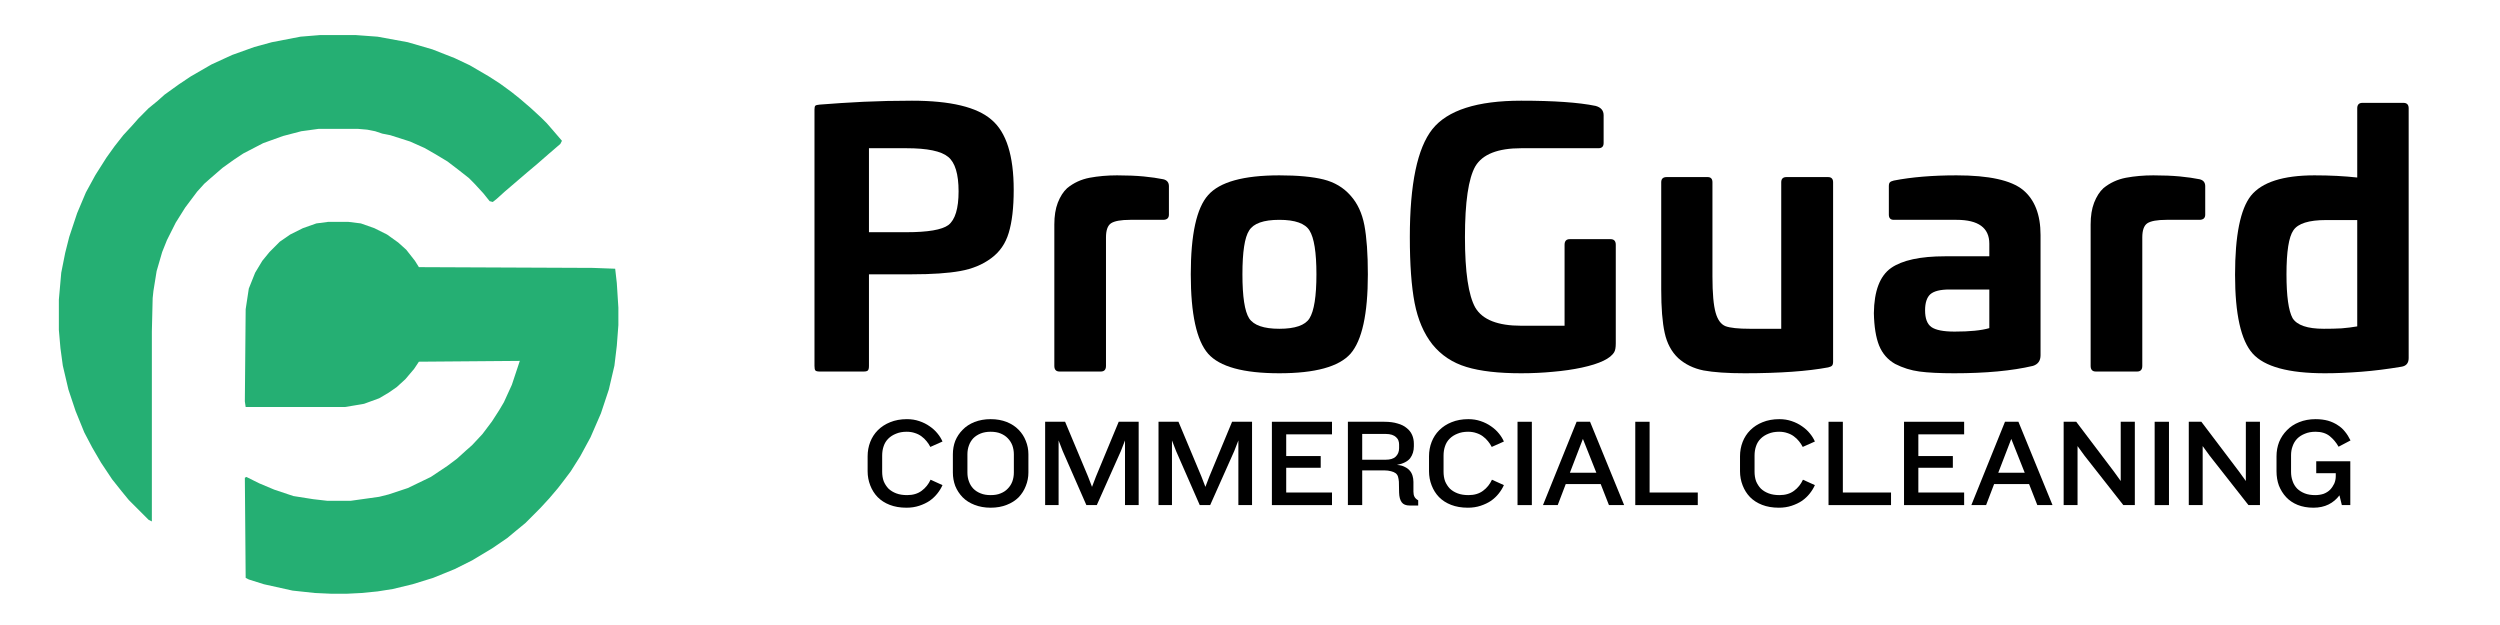 <?xml version="1.0" encoding="UTF-8"?> <svg xmlns="http://www.w3.org/2000/svg" xmlns:xlink="http://www.w3.org/1999/xlink" width="240" zoomAndPan="magnify" viewBox="0 0 180 45" height="60" preserveAspectRatio="xMidYMid meet" version="1.0"><defs><g></g><clipPath id="2717a790dd"><rect x="0" width="110" y="0" height="12"></rect></clipPath></defs><g fill="#000000" fill-opacity="1"><g transform="translate(56.862, 26.75)"><g><path d="M 8.797 -19.5 C 11.578 -19.5 13.488 -19.039 14.531 -18.125 C 15.594 -17.227 16.125 -15.547 16.125 -13.078 C 16.125 -11.797 16.004 -10.766 15.766 -9.984 C 15.535 -9.211 15.113 -8.602 14.5 -8.156 C 13.883 -7.695 13.141 -7.391 12.266 -7.234 C 11.398 -7.078 10.242 -7 8.797 -7 L 5.703 -7 L 5.703 -0.406 C 5.703 -0.238 5.676 -0.129 5.625 -0.078 C 5.57 -0.023 5.473 0 5.328 0 L 2.156 0 C 2 0 1.895 -0.023 1.844 -0.078 C 1.801 -0.129 1.781 -0.238 1.781 -0.406 L 1.781 -18.875 C 1.781 -19.008 1.801 -19.098 1.844 -19.141 C 1.895 -19.18 2 -19.207 2.156 -19.219 C 3.164 -19.301 4.219 -19.367 5.312 -19.422 C 6.414 -19.473 7.578 -19.5 8.797 -19.5 Z M 8.406 -16.078 L 5.703 -16.078 L 5.703 -10.031 L 8.406 -10.031 C 9.945 -10.031 10.953 -10.203 11.422 -10.547 C 11.91 -10.93 12.156 -11.738 12.156 -12.969 C 12.156 -14.219 11.906 -15.047 11.406 -15.453 C 10.914 -15.867 9.914 -16.078 8.406 -16.078 Z M 8.406 -16.078 "></path></g></g></g><g fill="#000000" fill-opacity="1"><g transform="translate(74.459, 26.75)"><g><path d="M 5.969 -14.125 C 6.688 -14.125 7.32 -14.098 7.875 -14.047 C 8.426 -13.992 8.898 -13.926 9.297 -13.844 C 9.566 -13.781 9.703 -13.613 9.703 -13.344 L 9.703 -11.297 C 9.703 -11.047 9.562 -10.922 9.281 -10.922 L 6.922 -10.922 C 6.242 -10.922 5.781 -10.836 5.531 -10.672 C 5.289 -10.504 5.172 -10.164 5.172 -9.656 L 5.172 -0.406 C 5.172 -0.133 5.047 0 4.797 0 L 1.828 0 C 1.578 0 1.453 -0.133 1.453 -0.406 L 1.453 -10.594 C 1.453 -11.195 1.535 -11.719 1.703 -12.156 C 1.879 -12.602 2.102 -12.953 2.375 -13.203 C 2.844 -13.586 3.383 -13.836 4 -13.953 C 4.613 -14.066 5.27 -14.125 5.969 -14.125 Z M 5.969 -14.125 "></path></g></g></g><g fill="#000000" fill-opacity="1"><g transform="translate(84.658, 26.75)"><g><path d="M 7.453 -14.125 C 8.797 -14.125 9.859 -14.023 10.641 -13.828 C 11.43 -13.629 12.078 -13.242 12.578 -12.672 C 13.078 -12.117 13.41 -11.406 13.578 -10.531 C 13.742 -9.656 13.828 -8.477 13.828 -7 C 13.828 -4.145 13.41 -2.238 12.578 -1.281 C 11.742 -0.344 10.035 0.125 7.453 0.125 C 4.867 0.125 3.16 -0.344 2.328 -1.281 C 1.492 -2.238 1.078 -4.145 1.078 -7 C 1.078 -9.863 1.492 -11.766 2.328 -12.703 C 3.16 -13.648 4.867 -14.125 7.453 -14.125 Z M 7.453 -10.922 C 6.316 -10.922 5.594 -10.664 5.281 -10.156 C 4.957 -9.664 4.797 -8.613 4.797 -7 C 4.797 -5.395 4.957 -4.336 5.281 -3.828 C 5.613 -3.328 6.336 -3.078 7.453 -3.078 C 8.586 -3.078 9.312 -3.328 9.625 -3.828 C 9.957 -4.359 10.125 -5.414 10.125 -7 C 10.125 -8.582 9.957 -9.633 9.625 -10.156 C 9.312 -10.664 8.586 -10.922 7.453 -10.922 Z M 7.453 -10.922 "></path></g></g></g><g fill="#000000" fill-opacity="1"><g transform="translate(100.305, 26.75)"><g><path d="M 9.219 -19.5 C 11.57 -19.5 13.359 -19.375 14.578 -19.125 C 14.961 -19.02 15.156 -18.797 15.156 -18.453 L 15.156 -16.453 C 15.156 -16.203 15.031 -16.078 14.781 -16.078 L 9.219 -16.078 C 7.539 -16.078 6.441 -15.645 5.922 -14.781 C 5.422 -13.906 5.172 -12.203 5.172 -9.672 C 5.172 -7.172 5.422 -5.477 5.922 -4.594 C 6.441 -3.727 7.539 -3.297 9.219 -3.297 L 12.344 -3.297 L 12.344 -9.125 C 12.344 -9.395 12.469 -9.531 12.719 -9.531 L 15.656 -9.531 C 15.906 -9.531 16.031 -9.395 16.031 -9.125 L 16.031 -2.031 C 16.031 -1.727 15.992 -1.52 15.922 -1.406 C 15.66 -0.938 14.879 -0.562 13.578 -0.281 C 12.941 -0.145 12.258 -0.047 11.531 0.016 C 10.812 0.086 10.039 0.125 9.219 0.125 C 7.594 0.125 6.281 -0.023 5.281 -0.328 C 4.281 -0.629 3.461 -1.172 2.828 -1.953 C 2.211 -2.734 1.785 -3.727 1.547 -4.938 C 1.316 -6.145 1.203 -7.723 1.203 -9.672 C 1.203 -13.492 1.742 -16.086 2.828 -17.453 C 3.922 -18.816 6.051 -19.5 9.219 -19.5 Z M 9.219 -19.5 "></path></g></g></g><g fill="#000000" fill-opacity="1"><g transform="translate(118.202, 26.75)"><g><path d="M 10.422 -14 L 13.422 -14 C 13.66 -14 13.781 -13.875 13.781 -13.625 L 13.781 -0.719 C 13.781 -0.57 13.754 -0.473 13.703 -0.422 C 13.648 -0.367 13.555 -0.328 13.422 -0.297 C 12.691 -0.16 11.828 -0.055 10.828 0.016 C 9.828 0.086 8.691 0.125 7.422 0.125 C 6.16 0.125 5.172 0.055 4.453 -0.078 C 3.734 -0.223 3.125 -0.52 2.625 -0.969 C 2.145 -1.426 1.82 -2.031 1.656 -2.781 C 1.488 -3.539 1.406 -4.582 1.406 -5.906 L 1.406 -13.625 C 1.406 -13.875 1.535 -14 1.797 -14 L 4.75 -14 C 4.977 -14 5.094 -13.875 5.094 -13.625 L 5.094 -6.844 C 5.094 -5.633 5.172 -4.758 5.328 -4.219 C 5.473 -3.719 5.707 -3.398 6.031 -3.266 C 6.363 -3.141 6.953 -3.078 7.797 -3.078 L 10.047 -3.078 L 10.047 -13.625 C 10.047 -13.875 10.172 -14 10.422 -14 Z M 10.422 -14 "></path></g></g></g><g fill="#000000" fill-opacity="1"><g transform="translate(134.2, 26.75)"><g><path d="M 6.672 -14.125 C 9.004 -14.125 10.598 -13.773 11.453 -13.078 C 12.297 -12.379 12.719 -11.297 12.719 -9.828 L 12.719 -1.172 C 12.719 -0.773 12.535 -0.52 12.172 -0.406 C 10.66 -0.051 8.77 0.125 6.5 0.125 C 5.445 0.125 4.613 0.082 4 0 C 3.383 -0.082 2.801 -0.266 2.25 -0.547 C 1.719 -0.848 1.332 -1.289 1.094 -1.875 C 0.863 -2.457 0.738 -3.234 0.719 -4.203 C 0.738 -5.797 1.148 -6.879 1.953 -7.453 C 2.766 -8.016 4.062 -8.297 5.844 -8.297 L 9.031 -8.297 L 9.031 -9.203 C 9.031 -10.348 8.242 -10.922 6.672 -10.922 L 2.156 -10.922 C 1.914 -10.922 1.797 -11.047 1.797 -11.297 L 1.797 -13.344 C 1.797 -13.477 1.82 -13.57 1.875 -13.625 C 1.926 -13.676 2.02 -13.719 2.156 -13.75 C 3.438 -14 4.941 -14.125 6.672 -14.125 Z M 9.031 -3.125 L 9.031 -5.906 L 6.156 -5.906 C 5.5 -5.906 5.039 -5.789 4.781 -5.562 C 4.531 -5.332 4.406 -4.945 4.406 -4.406 C 4.406 -3.82 4.555 -3.422 4.859 -3.203 C 5.172 -2.984 5.727 -2.875 6.531 -2.875 C 7.625 -2.875 8.457 -2.957 9.031 -3.125 Z M 9.031 -3.125 "></path></g></g></g><g fill="#000000" fill-opacity="1"><g transform="translate(149.073, 26.75)"><g><path d="M 5.969 -14.125 C 6.688 -14.125 7.32 -14.098 7.875 -14.047 C 8.426 -13.992 8.898 -13.926 9.297 -13.844 C 9.566 -13.781 9.703 -13.613 9.703 -13.344 L 9.703 -11.297 C 9.703 -11.047 9.562 -10.922 9.281 -10.922 L 6.922 -10.922 C 6.242 -10.922 5.781 -10.836 5.531 -10.672 C 5.289 -10.504 5.172 -10.164 5.172 -9.656 L 5.172 -0.406 C 5.172 -0.133 5.047 0 4.797 0 L 1.828 0 C 1.578 0 1.453 -0.133 1.453 -0.406 L 1.453 -10.594 C 1.453 -11.195 1.535 -11.719 1.703 -12.156 C 1.879 -12.602 2.102 -12.953 2.375 -13.203 C 2.844 -13.586 3.383 -13.836 4 -13.953 C 4.613 -14.066 5.27 -14.125 5.969 -14.125 Z M 5.969 -14.125 "></path></g></g></g><g fill="#000000" fill-opacity="1"><g transform="translate(159.846, 26.75)"><g><path d="M 10.25 -19.344 L 13.203 -19.344 C 13.453 -19.344 13.578 -19.211 13.578 -18.953 L 13.578 -0.969 C 13.578 -0.602 13.398 -0.395 13.047 -0.344 C 12.047 -0.176 11.086 -0.055 10.172 0.016 C 9.254 0.086 8.379 0.125 7.547 0.125 C 4.93 0.125 3.195 -0.348 2.344 -1.297 C 1.5 -2.242 1.078 -4.133 1.078 -6.969 C 1.078 -9.789 1.457 -11.688 2.219 -12.656 C 3.008 -13.633 4.535 -14.125 6.797 -14.125 C 7.93 -14.125 8.957 -14.07 9.875 -13.969 L 9.875 -18.953 C 9.875 -19.211 10 -19.344 10.25 -19.344 Z M 9.875 -3.25 L 9.875 -10.906 L 7.625 -10.906 C 6.395 -10.906 5.613 -10.66 5.281 -10.172 C 4.945 -9.691 4.781 -8.633 4.781 -7 C 4.781 -5.438 4.926 -4.383 5.219 -3.844 C 5.539 -3.332 6.289 -3.078 7.469 -3.078 C 7.926 -3.078 8.352 -3.086 8.75 -3.109 C 9.145 -3.141 9.52 -3.188 9.875 -3.25 Z M 9.875 -3.25 "></path></g></g></g><g transform="matrix(1, 0, 0, 1, 61, 27)"><g clip-path="url(#2717a790dd)"><g fill="#000000" fill-opacity="1"><g transform="translate(0.985, 9.367)"><g><path d="M 5 -4.188 C 4.926 -4.332 4.836 -4.469 4.734 -4.594 C 4.629 -4.727 4.504 -4.848 4.359 -4.953 C 4.223 -5.055 4.066 -5.133 3.891 -5.188 C 3.711 -5.25 3.516 -5.281 3.297 -5.281 C 3.004 -5.281 2.75 -5.234 2.531 -5.141 C 2.312 -5.055 2.125 -4.938 1.969 -4.781 C 1.82 -4.633 1.711 -4.457 1.641 -4.25 C 1.566 -4.039 1.531 -3.812 1.531 -3.562 L 1.531 -2.406 C 1.531 -2.156 1.566 -1.926 1.641 -1.719 C 1.723 -1.52 1.836 -1.344 1.984 -1.188 C 2.141 -1.039 2.328 -0.926 2.547 -0.844 C 2.773 -0.758 3.035 -0.719 3.328 -0.719 C 3.742 -0.719 4.094 -0.82 4.375 -1.031 C 4.656 -1.238 4.867 -1.504 5.016 -1.828 L 5.875 -1.438 C 5.781 -1.227 5.656 -1.023 5.5 -0.828 C 5.352 -0.641 5.172 -0.469 4.953 -0.312 C 4.734 -0.164 4.484 -0.047 4.203 0.047 C 3.922 0.141 3.613 0.188 3.281 0.188 C 2.82 0.188 2.422 0.117 2.078 -0.016 C 1.734 -0.148 1.441 -0.336 1.203 -0.578 C 0.973 -0.816 0.797 -1.098 0.672 -1.422 C 0.547 -1.742 0.484 -2.082 0.484 -2.438 L 0.484 -3.516 C 0.484 -3.879 0.547 -4.223 0.672 -4.547 C 0.797 -4.867 0.977 -5.148 1.219 -5.391 C 1.469 -5.641 1.766 -5.832 2.109 -5.969 C 2.461 -6.113 2.863 -6.188 3.312 -6.188 C 3.633 -6.188 3.93 -6.141 4.203 -6.047 C 4.484 -5.953 4.734 -5.828 4.953 -5.672 C 5.172 -5.523 5.359 -5.352 5.516 -5.156 C 5.672 -4.969 5.789 -4.773 5.875 -4.578 Z M 5 -4.188 "></path></g></g></g><g fill="#000000" fill-opacity="1"><g transform="translate(7.123, 9.367)"><g><path d="M 5.922 -2.344 C 5.922 -2.008 5.859 -1.688 5.734 -1.375 C 5.617 -1.07 5.445 -0.801 5.219 -0.562 C 4.988 -0.332 4.703 -0.148 4.359 -0.016 C 4.023 0.117 3.641 0.188 3.203 0.188 C 2.773 0.188 2.391 0.117 2.047 -0.016 C 1.703 -0.148 1.414 -0.332 1.188 -0.562 C 0.957 -0.801 0.781 -1.07 0.656 -1.375 C 0.539 -1.688 0.484 -2.008 0.484 -2.344 L 0.484 -3.656 C 0.484 -4 0.539 -4.32 0.656 -4.625 C 0.781 -4.926 0.957 -5.191 1.188 -5.422 C 1.414 -5.66 1.703 -5.848 2.047 -5.984 C 2.391 -6.117 2.773 -6.188 3.203 -6.188 C 3.641 -6.188 4.023 -6.117 4.359 -5.984 C 4.703 -5.848 4.988 -5.66 5.219 -5.422 C 5.445 -5.191 5.617 -4.926 5.734 -4.625 C 5.859 -4.32 5.922 -4 5.922 -3.656 Z M 4.875 -3.656 C 4.875 -3.883 4.836 -4.098 4.766 -4.297 C 4.691 -4.492 4.582 -4.664 4.438 -4.812 C 4.301 -4.957 4.129 -5.07 3.922 -5.156 C 3.723 -5.238 3.484 -5.281 3.203 -5.281 C 2.93 -5.281 2.691 -5.238 2.484 -5.156 C 2.273 -5.07 2.098 -4.957 1.953 -4.812 C 1.816 -4.664 1.711 -4.492 1.641 -4.297 C 1.566 -4.098 1.531 -3.883 1.531 -3.656 L 1.531 -2.344 C 1.531 -2.113 1.566 -1.898 1.641 -1.703 C 1.711 -1.504 1.816 -1.332 1.953 -1.188 C 2.098 -1.039 2.273 -0.926 2.484 -0.844 C 2.691 -0.758 2.93 -0.719 3.203 -0.719 C 3.484 -0.719 3.723 -0.758 3.922 -0.844 C 4.129 -0.926 4.301 -1.039 4.438 -1.188 C 4.582 -1.332 4.691 -1.504 4.766 -1.703 C 4.836 -1.898 4.875 -2.113 4.875 -2.344 Z M 4.875 -3.656 "></path></g></g></g><g fill="#000000" fill-opacity="1"><g transform="translate(13.531, 9.367)"><g><path d="M 6.469 0 L 6.469 -4.656 L 6.172 -3.891 L 4.438 0 L 3.688 0 L 1.984 -3.891 L 1.688 -4.656 L 1.688 0 L 0.719 0 L 0.719 -6 L 2.156 -6 L 3.812 -2.047 L 4.094 -1.312 L 4.375 -2.047 L 6.016 -6 L 7.453 -6 L 7.453 0 Z M 6.469 0 "></path></g></g></g><g fill="#000000" fill-opacity="1"><g transform="translate(21.694, 9.367)"><g><path d="M 6.469 0 L 6.469 -4.656 L 6.172 -3.891 L 4.438 0 L 3.688 0 L 1.984 -3.891 L 1.688 -4.656 L 1.688 0 L 0.719 0 L 0.719 -6 L 2.156 -6 L 3.812 -2.047 L 4.094 -1.312 L 4.375 -2.047 L 6.016 -6 L 7.453 -6 L 7.453 0 Z M 6.469 0 "></path></g></g></g><g fill="#000000" fill-opacity="1"><g transform="translate(29.857, 9.367)"><g><path d="M 0.719 0 L 0.719 -6 L 5.047 -6 L 5.047 -5.094 L 1.75 -5.094 L 1.75 -3.531 L 4.234 -3.531 L 4.234 -2.688 L 1.75 -2.688 L 1.75 -0.906 L 5.047 -0.906 L 5.047 0 Z M 0.719 0 "></path></g></g></g><g fill="#000000" fill-opacity="1"><g transform="translate(35.329, 9.367)"><g><path d="M 5.172 0.031 C 4.898 0.031 4.707 -0.047 4.594 -0.203 C 4.477 -0.359 4.414 -0.594 4.406 -0.906 L 4.391 -1.688 C 4.379 -1.82 4.359 -1.941 4.328 -2.047 C 4.297 -2.148 4.238 -2.234 4.156 -2.297 C 4.07 -2.359 3.961 -2.406 3.828 -2.438 C 3.691 -2.477 3.523 -2.5 3.328 -2.5 L 1.75 -2.5 L 1.75 0 L 0.719 0 L 0.719 -6 L 3.344 -6 C 3.719 -6 4.035 -5.957 4.297 -5.875 C 4.566 -5.801 4.785 -5.691 4.953 -5.547 C 5.129 -5.41 5.258 -5.242 5.344 -5.047 C 5.426 -4.859 5.469 -4.648 5.469 -4.422 L 5.469 -4.234 C 5.469 -3.898 5.379 -3.613 5.203 -3.375 C 5.023 -3.145 4.707 -2.984 4.25 -2.891 C 4.477 -2.879 4.664 -2.832 4.812 -2.75 C 4.969 -2.676 5.086 -2.586 5.172 -2.484 C 5.266 -2.379 5.332 -2.254 5.375 -2.109 C 5.414 -1.973 5.438 -1.828 5.438 -1.672 L 5.438 -0.969 C 5.438 -0.82 5.461 -0.695 5.516 -0.594 C 5.566 -0.5 5.656 -0.414 5.781 -0.344 L 5.781 0.031 Z M 4.406 -4.359 C 4.406 -4.461 4.391 -4.555 4.359 -4.641 C 4.328 -4.734 4.27 -4.816 4.188 -4.891 C 4.113 -4.961 4.016 -5.02 3.891 -5.062 C 3.766 -5.102 3.609 -5.125 3.422 -5.125 L 1.75 -5.125 L 1.75 -3.266 L 3.422 -3.266 C 3.754 -3.266 4 -3.336 4.156 -3.484 C 4.32 -3.641 4.406 -3.844 4.406 -4.094 Z M 4.406 -4.359 "></path></g></g></g><g fill="#000000" fill-opacity="1"><g transform="translate(41.405, 9.367)"><g><path d="M 5 -4.188 C 4.926 -4.332 4.836 -4.469 4.734 -4.594 C 4.629 -4.727 4.504 -4.848 4.359 -4.953 C 4.223 -5.055 4.066 -5.133 3.891 -5.188 C 3.711 -5.25 3.516 -5.281 3.297 -5.281 C 3.004 -5.281 2.75 -5.234 2.531 -5.141 C 2.312 -5.055 2.125 -4.938 1.969 -4.781 C 1.82 -4.633 1.711 -4.457 1.641 -4.25 C 1.566 -4.039 1.531 -3.812 1.531 -3.562 L 1.531 -2.406 C 1.531 -2.156 1.566 -1.926 1.641 -1.719 C 1.723 -1.52 1.836 -1.344 1.984 -1.188 C 2.141 -1.039 2.328 -0.926 2.547 -0.844 C 2.773 -0.758 3.035 -0.719 3.328 -0.719 C 3.742 -0.719 4.094 -0.82 4.375 -1.031 C 4.656 -1.238 4.867 -1.504 5.016 -1.828 L 5.875 -1.438 C 5.781 -1.227 5.656 -1.023 5.5 -0.828 C 5.352 -0.641 5.172 -0.469 4.953 -0.312 C 4.734 -0.164 4.484 -0.047 4.203 0.047 C 3.922 0.141 3.613 0.188 3.281 0.188 C 2.82 0.188 2.422 0.117 2.078 -0.016 C 1.734 -0.148 1.441 -0.336 1.203 -0.578 C 0.973 -0.816 0.797 -1.098 0.672 -1.422 C 0.547 -1.742 0.484 -2.082 0.484 -2.438 L 0.484 -3.516 C 0.484 -3.879 0.547 -4.223 0.672 -4.547 C 0.797 -4.867 0.977 -5.148 1.219 -5.391 C 1.469 -5.641 1.766 -5.832 2.109 -5.969 C 2.461 -6.113 2.863 -6.188 3.312 -6.188 C 3.633 -6.188 3.93 -6.141 4.203 -6.047 C 4.484 -5.953 4.734 -5.828 4.953 -5.672 C 5.172 -5.523 5.359 -5.352 5.516 -5.156 C 5.672 -4.969 5.789 -4.773 5.875 -4.578 Z M 5 -4.188 "></path></g></g></g><g fill="#000000" fill-opacity="1"><g transform="translate(47.543, 9.367)"><g><path d="M 0.719 0 L 0.719 -6 L 1.75 -6 L 1.75 0 Z M 0.719 0 "></path></g></g></g><g fill="#000000" fill-opacity="1"><g transform="translate(50, 9.367)"><g><path d="M 4.844 0 L 4.25 -1.516 L 1.734 -1.516 L 1.156 0 L 0.094 0 L 2.516 -6 L 3.484 -6 L 5.938 0 Z M 2.969 -4.766 L 2.031 -2.328 L 3.938 -2.328 Z M 2.969 -4.766 "></path></g></g></g><g fill="#000000" fill-opacity="1"><g transform="translate(56.021, 9.367)"><g><path d="M 0.719 0 L 0.719 -6 L 1.75 -6 L 1.75 -0.906 L 5.219 -0.906 L 5.219 0 Z M 0.719 0 "></path></g></g></g><g fill="#000000" fill-opacity="1"><g transform="translate(61.457, 9.367)"><g></g></g></g><g fill="#000000" fill-opacity="1"><g transform="translate(63.797, 9.367)"><g><path d="M 5 -4.188 C 4.926 -4.332 4.836 -4.469 4.734 -4.594 C 4.629 -4.727 4.504 -4.848 4.359 -4.953 C 4.223 -5.055 4.066 -5.133 3.891 -5.188 C 3.711 -5.25 3.516 -5.281 3.297 -5.281 C 3.004 -5.281 2.75 -5.234 2.531 -5.141 C 2.312 -5.055 2.125 -4.938 1.969 -4.781 C 1.82 -4.633 1.711 -4.457 1.641 -4.25 C 1.566 -4.039 1.531 -3.812 1.531 -3.562 L 1.531 -2.406 C 1.531 -2.156 1.566 -1.926 1.641 -1.719 C 1.723 -1.52 1.836 -1.344 1.984 -1.188 C 2.141 -1.039 2.328 -0.926 2.547 -0.844 C 2.773 -0.758 3.035 -0.719 3.328 -0.719 C 3.742 -0.719 4.094 -0.82 4.375 -1.031 C 4.656 -1.238 4.867 -1.504 5.016 -1.828 L 5.875 -1.438 C 5.781 -1.227 5.656 -1.023 5.5 -0.828 C 5.352 -0.641 5.172 -0.469 4.953 -0.312 C 4.734 -0.164 4.484 -0.047 4.203 0.047 C 3.922 0.141 3.613 0.188 3.281 0.188 C 2.82 0.188 2.422 0.117 2.078 -0.016 C 1.734 -0.148 1.441 -0.336 1.203 -0.578 C 0.973 -0.816 0.797 -1.098 0.672 -1.422 C 0.547 -1.742 0.484 -2.082 0.484 -2.438 L 0.484 -3.516 C 0.484 -3.879 0.547 -4.223 0.672 -4.547 C 0.797 -4.867 0.977 -5.148 1.219 -5.391 C 1.469 -5.641 1.766 -5.832 2.109 -5.969 C 2.461 -6.113 2.863 -6.188 3.312 -6.188 C 3.633 -6.188 3.93 -6.141 4.203 -6.047 C 4.484 -5.953 4.734 -5.828 4.953 -5.672 C 5.172 -5.523 5.359 -5.352 5.516 -5.156 C 5.672 -4.969 5.789 -4.773 5.875 -4.578 Z M 5 -4.188 "></path></g></g></g><g fill="#000000" fill-opacity="1"><g transform="translate(69.935, 9.367)"><g><path d="M 0.719 0 L 0.719 -6 L 1.75 -6 L 1.75 -0.906 L 5.219 -0.906 L 5.219 0 Z M 0.719 0 "></path></g></g></g><g fill="#000000" fill-opacity="1"><g transform="translate(75.371, 9.367)"><g><path d="M 0.719 0 L 0.719 -6 L 5.047 -6 L 5.047 -5.094 L 1.75 -5.094 L 1.75 -3.531 L 4.234 -3.531 L 4.234 -2.688 L 1.75 -2.688 L 1.75 -0.906 L 5.047 -0.906 L 5.047 0 Z M 0.719 0 "></path></g></g></g><g fill="#000000" fill-opacity="1"><g transform="translate(80.843, 9.367)"><g><path d="M 4.844 0 L 4.25 -1.516 L 1.734 -1.516 L 1.156 0 L 0.094 0 L 2.516 -6 L 3.484 -6 L 5.938 0 Z M 2.969 -4.766 L 2.031 -2.328 L 3.938 -2.328 Z M 2.969 -4.766 "></path></g></g></g><g fill="#000000" fill-opacity="1"><g transform="translate(86.864, 9.367)"><g><path d="M 5.016 0 L 2.219 -3.562 L 1.719 -4.25 L 1.719 0 L 0.719 0 L 0.719 -6 L 1.625 -6 L 4.344 -2.406 L 4.828 -1.734 L 4.828 -6 L 5.844 -6 L 5.844 0 Z M 5.016 0 "></path></g></g></g><g fill="#000000" fill-opacity="1"><g transform="translate(93.416, 9.367)"><g><path d="M 0.719 0 L 0.719 -6 L 1.75 -6 L 1.75 0 Z M 0.719 0 "></path></g></g></g><g fill="#000000" fill-opacity="1"><g transform="translate(95.873, 9.367)"><g><path d="M 5.016 0 L 2.219 -3.562 L 1.719 -4.25 L 1.719 0 L 0.719 0 L 0.719 -6 L 1.625 -6 L 4.344 -2.406 L 4.828 -1.734 L 4.828 -6 L 5.844 -6 L 5.844 0 Z M 5.016 0 "></path></g></g></g><g fill="#000000" fill-opacity="1"><g transform="translate(102.425, 9.367)"><g><path d="M 5.188 0 L 5.016 -0.703 C 4.805 -0.422 4.547 -0.203 4.234 -0.047 C 3.922 0.109 3.555 0.188 3.141 0.188 C 2.711 0.188 2.332 0.117 2 -0.016 C 1.676 -0.148 1.398 -0.336 1.172 -0.578 C 0.953 -0.816 0.781 -1.094 0.656 -1.406 C 0.539 -1.727 0.484 -2.07 0.484 -2.438 L 0.484 -3.516 C 0.484 -3.879 0.547 -4.223 0.672 -4.547 C 0.805 -4.867 0.992 -5.148 1.234 -5.391 C 1.473 -5.641 1.766 -5.832 2.109 -5.969 C 2.461 -6.113 2.859 -6.188 3.297 -6.188 C 3.629 -6.188 3.926 -6.148 4.188 -6.078 C 4.445 -6.004 4.676 -5.898 4.875 -5.766 C 5.082 -5.641 5.258 -5.484 5.406 -5.297 C 5.562 -5.109 5.695 -4.895 5.812 -4.656 L 4.953 -4.203 C 4.785 -4.504 4.57 -4.758 4.312 -4.969 C 4.051 -5.176 3.711 -5.281 3.297 -5.281 C 3.004 -5.281 2.75 -5.234 2.531 -5.141 C 2.312 -5.055 2.125 -4.938 1.969 -4.781 C 1.82 -4.625 1.711 -4.441 1.641 -4.234 C 1.566 -4.035 1.531 -3.82 1.531 -3.594 L 1.531 -2.391 C 1.531 -2.16 1.566 -1.941 1.641 -1.734 C 1.711 -1.523 1.82 -1.344 1.969 -1.188 C 2.125 -1.039 2.305 -0.926 2.516 -0.844 C 2.734 -0.758 2.984 -0.719 3.266 -0.719 C 3.484 -0.719 3.688 -0.75 3.875 -0.812 C 4.062 -0.883 4.219 -0.984 4.344 -1.109 C 4.469 -1.242 4.566 -1.391 4.641 -1.547 C 4.711 -1.711 4.75 -1.891 4.75 -2.078 L 4.75 -2.297 L 3.344 -2.297 L 3.344 -3.156 L 5.797 -3.156 L 5.797 0 Z M 5.188 0 "></path></g></g></g></g></g><path fill="#25af73" d="M 23.637 15.973 L 25.066 15.973 L 25.984 16.086 L 26.957 16.43 L 27.871 16.887 L 28.672 17.461 L 29.246 17.977 L 29.875 18.777 L 30.16 19.234 L 42.691 19.289 L 44.293 19.348 L 44.41 20.379 L 44.523 22.152 L 44.523 23.41 L 44.41 24.898 L 44.238 26.328 L 43.836 28.047 L 43.266 29.762 L 42.52 31.48 L 41.777 32.852 L 41.09 33.941 L 40.574 34.625 L 40.176 35.141 L 39.543 35.887 L 38.914 36.57 L 37.828 37.66 L 37.199 38.176 L 36.512 38.746 L 35.426 39.488 L 33.992 40.348 L 32.734 40.977 L 31.191 41.605 L 29.703 42.066 L 28.273 42.41 L 27.184 42.582 L 26.039 42.695 L 24.953 42.75 L 23.867 42.75 L 22.664 42.695 L 21.062 42.523 L 19.004 42.066 L 17.914 41.723 L 17.688 41.605 L 17.629 34.398 L 17.742 34.34 L 18.66 34.797 L 19.746 35.254 L 21.121 35.715 L 22.551 35.941 L 23.578 36.059 L 25.238 36.059 L 27.301 35.77 L 27.984 35.598 L 29.359 35.141 L 31.02 34.34 L 32.219 33.539 L 32.906 33.023 L 33.535 32.453 L 33.992 32.051 L 34.738 31.25 L 35.426 30.336 L 35.941 29.535 L 36.281 28.961 L 36.855 27.703 L 37.426 25.984 L 30.16 26.043 L 29.816 26.559 L 29.188 27.301 L 28.559 27.875 L 27.984 28.273 L 27.301 28.676 L 26.211 29.074 L 24.84 29.305 L 17.688 29.305 L 17.629 28.902 L 17.688 22.266 L 17.914 20.777 L 18.371 19.633 L 18.887 18.777 L 19.402 18.148 L 20.145 17.402 L 20.891 16.887 L 21.805 16.43 L 22.777 16.086 Z M 23.637 15.973 " fill-opacity="1" fill-rule="nonzero"></path><path fill="#25af73" d="M 23.066 2.523 L 25.582 2.523 L 27.184 2.641 L 29.359 3.039 L 31.133 3.555 L 32.734 4.184 L 33.824 4.699 L 35.195 5.5 L 35.996 6.016 L 36.855 6.645 L 37.426 7.102 L 38.227 7.789 L 38.973 8.477 L 39.371 8.875 L 39.773 9.336 L 40.461 10.137 L 40.344 10.363 L 39.543 11.051 L 38.688 11.797 L 37.941 12.426 L 36.34 13.797 L 35.77 14.312 L 35.48 14.543 L 35.254 14.484 L 34.797 13.914 L 34.164 13.227 L 33.766 12.824 L 32.965 12.195 L 32.219 11.625 L 31.363 11.109 L 30.562 10.652 L 29.531 10.191 L 28.102 9.734 L 27.527 9.621 L 27.012 9.449 L 26.441 9.336 L 25.754 9.277 L 22.949 9.277 L 21.691 9.449 L 20.375 9.793 L 18.945 10.309 L 17.516 11.051 L 16.828 11.508 L 16.027 12.082 L 15.168 12.824 L 14.711 13.227 L 14.195 13.797 L 13.336 14.941 L 12.652 16.031 L 12.02 17.289 L 11.676 18.148 L 11.277 19.52 L 11.047 20.949 L 10.992 21.465 L 10.934 23.867 L 10.934 37.543 L 10.703 37.43 L 9.273 36 L 8.758 35.371 L 8.074 34.512 L 7.273 33.309 L 6.641 32.223 L 6.07 31.137 L 5.441 29.59 L 4.926 28.047 L 4.523 26.328 L 4.352 25.07 L 4.238 23.754 L 4.238 21.578 L 4.41 19.633 L 4.695 18.203 L 4.984 17.059 L 5.555 15.344 L 6.184 13.855 L 6.871 12.598 L 7.672 11.336 L 8.246 10.535 L 8.875 9.734 L 9.559 8.992 L 9.961 8.535 L 10.703 7.789 L 11.336 7.273 L 11.848 6.816 L 12.879 6.074 L 13.738 5.5 L 15.227 4.641 L 16.715 3.957 L 18.316 3.383 L 19.574 3.039 L 21.633 2.641 Z M 23.066 2.523 " fill-opacity="1" fill-rule="nonzero"></path></svg> 